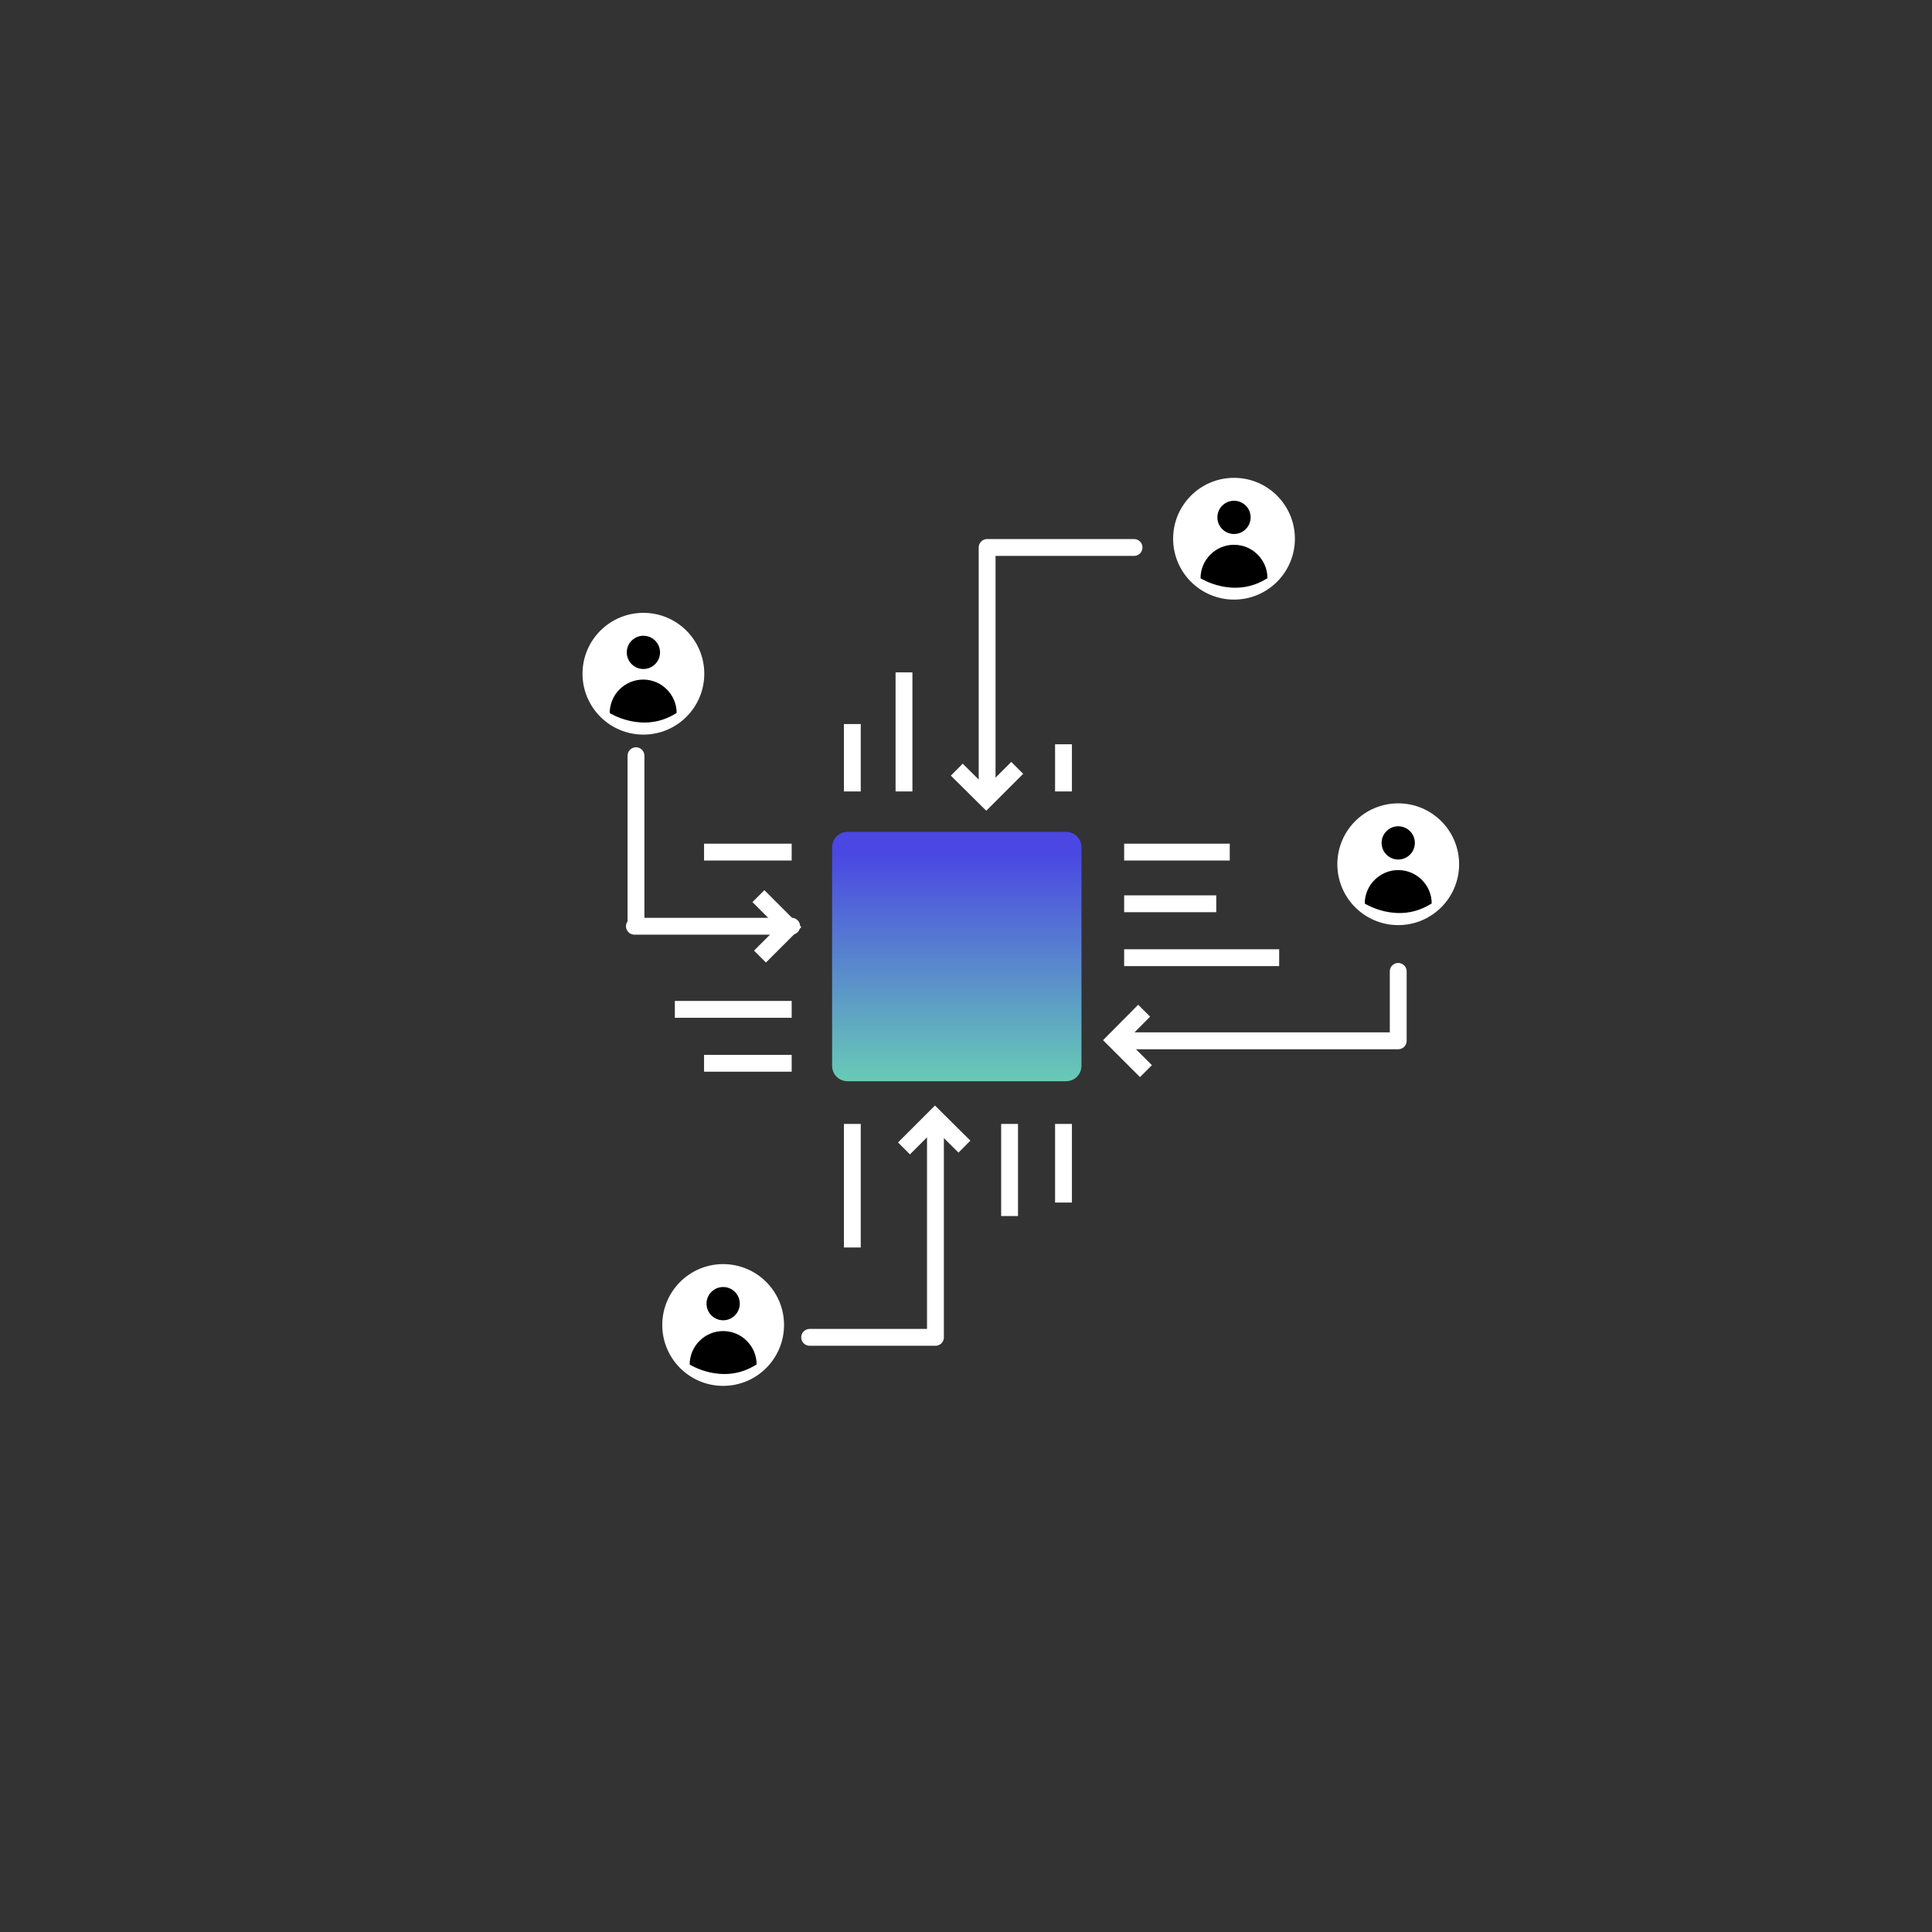 <?xml version="1.0" encoding="UTF-8"?>
<svg xmlns="http://www.w3.org/2000/svg" xmlns:xlink="http://www.w3.org/1999/xlink" id="Layer_1" viewBox="0 0 86 86">
  <rect x="0" y="0" width="86" height="86" fill="#333333" stroke="none"/>
  <defs>
    <style>.cls-1{stroke-linecap:round;stroke-linejoin:round;}.cls-1,.cls-2{fill:none;stroke:#fff;stroke-width:.75px;}.cls-3{fill:url(#linear-gradient);}.cls-3,.cls-4,.cls-5{stroke-width:0px;}.cls-5{fill:#fff;}</style>
    <linearGradient id="linear-gradient" x1="-842.29" y1="179.28" x2="-842.29" y2="180.28" gradientTransform="translate(9421.54 -1959.21) scale(11.14)" gradientUnits="userSpaceOnUse">
      <stop offset="0" stop-color="#4a47e3"></stop>
      <stop offset="1" stop-color="#6ad8b1"></stop>
    </linearGradient>
  </defs>
  <line id="Line_1367" class="cls-2" x1="31.34" y1="47.33" x2="35.24" y2="47.33"></line>
  <line id="Line_1368" class="cls-2" x1="31.34" y1="37.93" x2="35.24" y2="37.93"></line>
  <line id="Line_1369" class="cls-2" x1="30.04" y1="44.93" x2="35.24" y2="44.93"></line>
  <line id="Line_1370" class="cls-2" x1="44.94" y1="54.13" x2="44.94" y2="50.03"></line>
  <line id="Line_1371" class="cls-2" x1="47.34" y1="53.53" x2="47.34" y2="50.03"></line>
  <line id="Line_1372" class="cls-2" x1="37.94" y1="55.53" x2="37.94" y2="50.03"></line>
  <line id="Line_1374" class="cls-2" x1="47.34" y1="35.23" x2="47.34" y2="33.13"></line>
  <line id="Line_1375" class="cls-2" x1="37.94" y1="35.23" x2="37.94" y2="32.23"></line>
  <polyline id="Line_1376" class="cls-1" points="43.94 35.23 43.94 26.73 43.94 24.37 50.48 24.37"></polyline>
  <polyline id="Line_1377" class="cls-1" points="50.04 46.33 54.84 46.33 62.24 46.33 62.24 43.24"></polyline>
  <line id="Line_1378" class="cls-2" x1="50.04" y1="37.93" x2="54.74" y2="37.93"></line>
  <line id="Line_1379" class="cls-2" x1="54.14" y1="40.23" x2="50.04" y2="40.23"></line>
  <line id="Line_1381" class="cls-2" x1="40.24" y1="29.93" x2="40.24" y2="35.23"></line>
  <path id="Rectangle_15387" class="cls-3" d="M37.74,37.03h9.7c.4,0,.7.3.7.7v9.7c0,.4-.3.7-.7.7h-9.7c-.4,0-.7-.3-.7-.7v-9.7c0-.4.3-.7.7-.7Z"></path>
  <polyline id="Line_1382" class="cls-1" points="35.24 41.23 28.24 41.23 28.31 41.23 28.31 33.64"></polyline>
  <polyline id="Line_1383" class="cls-1" points="36.04 59.53 41.64 59.53 41.64 56.93 41.64 50.03"></polyline>
  <line id="Line_1385" class="cls-2" x1="50.04" y1="42.63" x2="56.94" y2="42.63"></line>
  <polyline class="cls-2" points="33.76 39.89 35.14 41.27 33.83 42.58"></polyline>
  <polyline class="cls-2" points="45.28 34.18 43.9 35.56 42.59 34.26"></polyline>
  <polyline class="cls-2" points="40.24 51.12 41.62 49.74 42.93 51.04"></polyline>
  <polyline class="cls-2" points="51.01 47.68 49.63 46.3 50.93 44.99"></polyline>
  <circle class="cls-5" cx="28.64" cy="29.99" r="2.71"></circle>
  <circle class="cls-4" cx="28.64" cy="29.04" r=".74"></circle>
  <path class="cls-4" d="M30.12,31.74c0-.82-.67-1.49-1.49-1.49s-1.49.67-1.49,1.49c0,0,1.49.95,2.97,0Z"></path>
  <circle class="cls-5" cx="54.93" cy="23.98" r="2.71"></circle>
  <circle class="cls-4" cx="54.93" cy="23.03" r=".74"></circle>
  <path class="cls-4" d="M56.42,25.74c0-.82-.67-1.49-1.49-1.49s-1.49.67-1.49,1.49c0,0,1.49.95,2.97,0Z"></path>
  <circle class="cls-5" cx="62.24" cy="38.47" r="2.71"></circle>
  <circle class="cls-4" cx="62.24" cy="37.52" r=".74"></circle>
  <path class="cls-4" d="M63.73,40.22c0-.82-.67-1.49-1.49-1.49s-1.49.67-1.49,1.49c0,0,1.49.95,2.97,0Z"></path>
  <circle class="cls-5" cx="32.19" cy="58.98" r="2.71"></circle>
  <circle class="cls-4" cx="32.19" cy="58.03" r=".74"></circle>
  <path class="cls-4" d="M33.68,60.74c0-.82-.67-1.49-1.49-1.49s-1.49.67-1.49,1.49c0,0,1.49.95,2.97,0Z"></path>
</svg>
